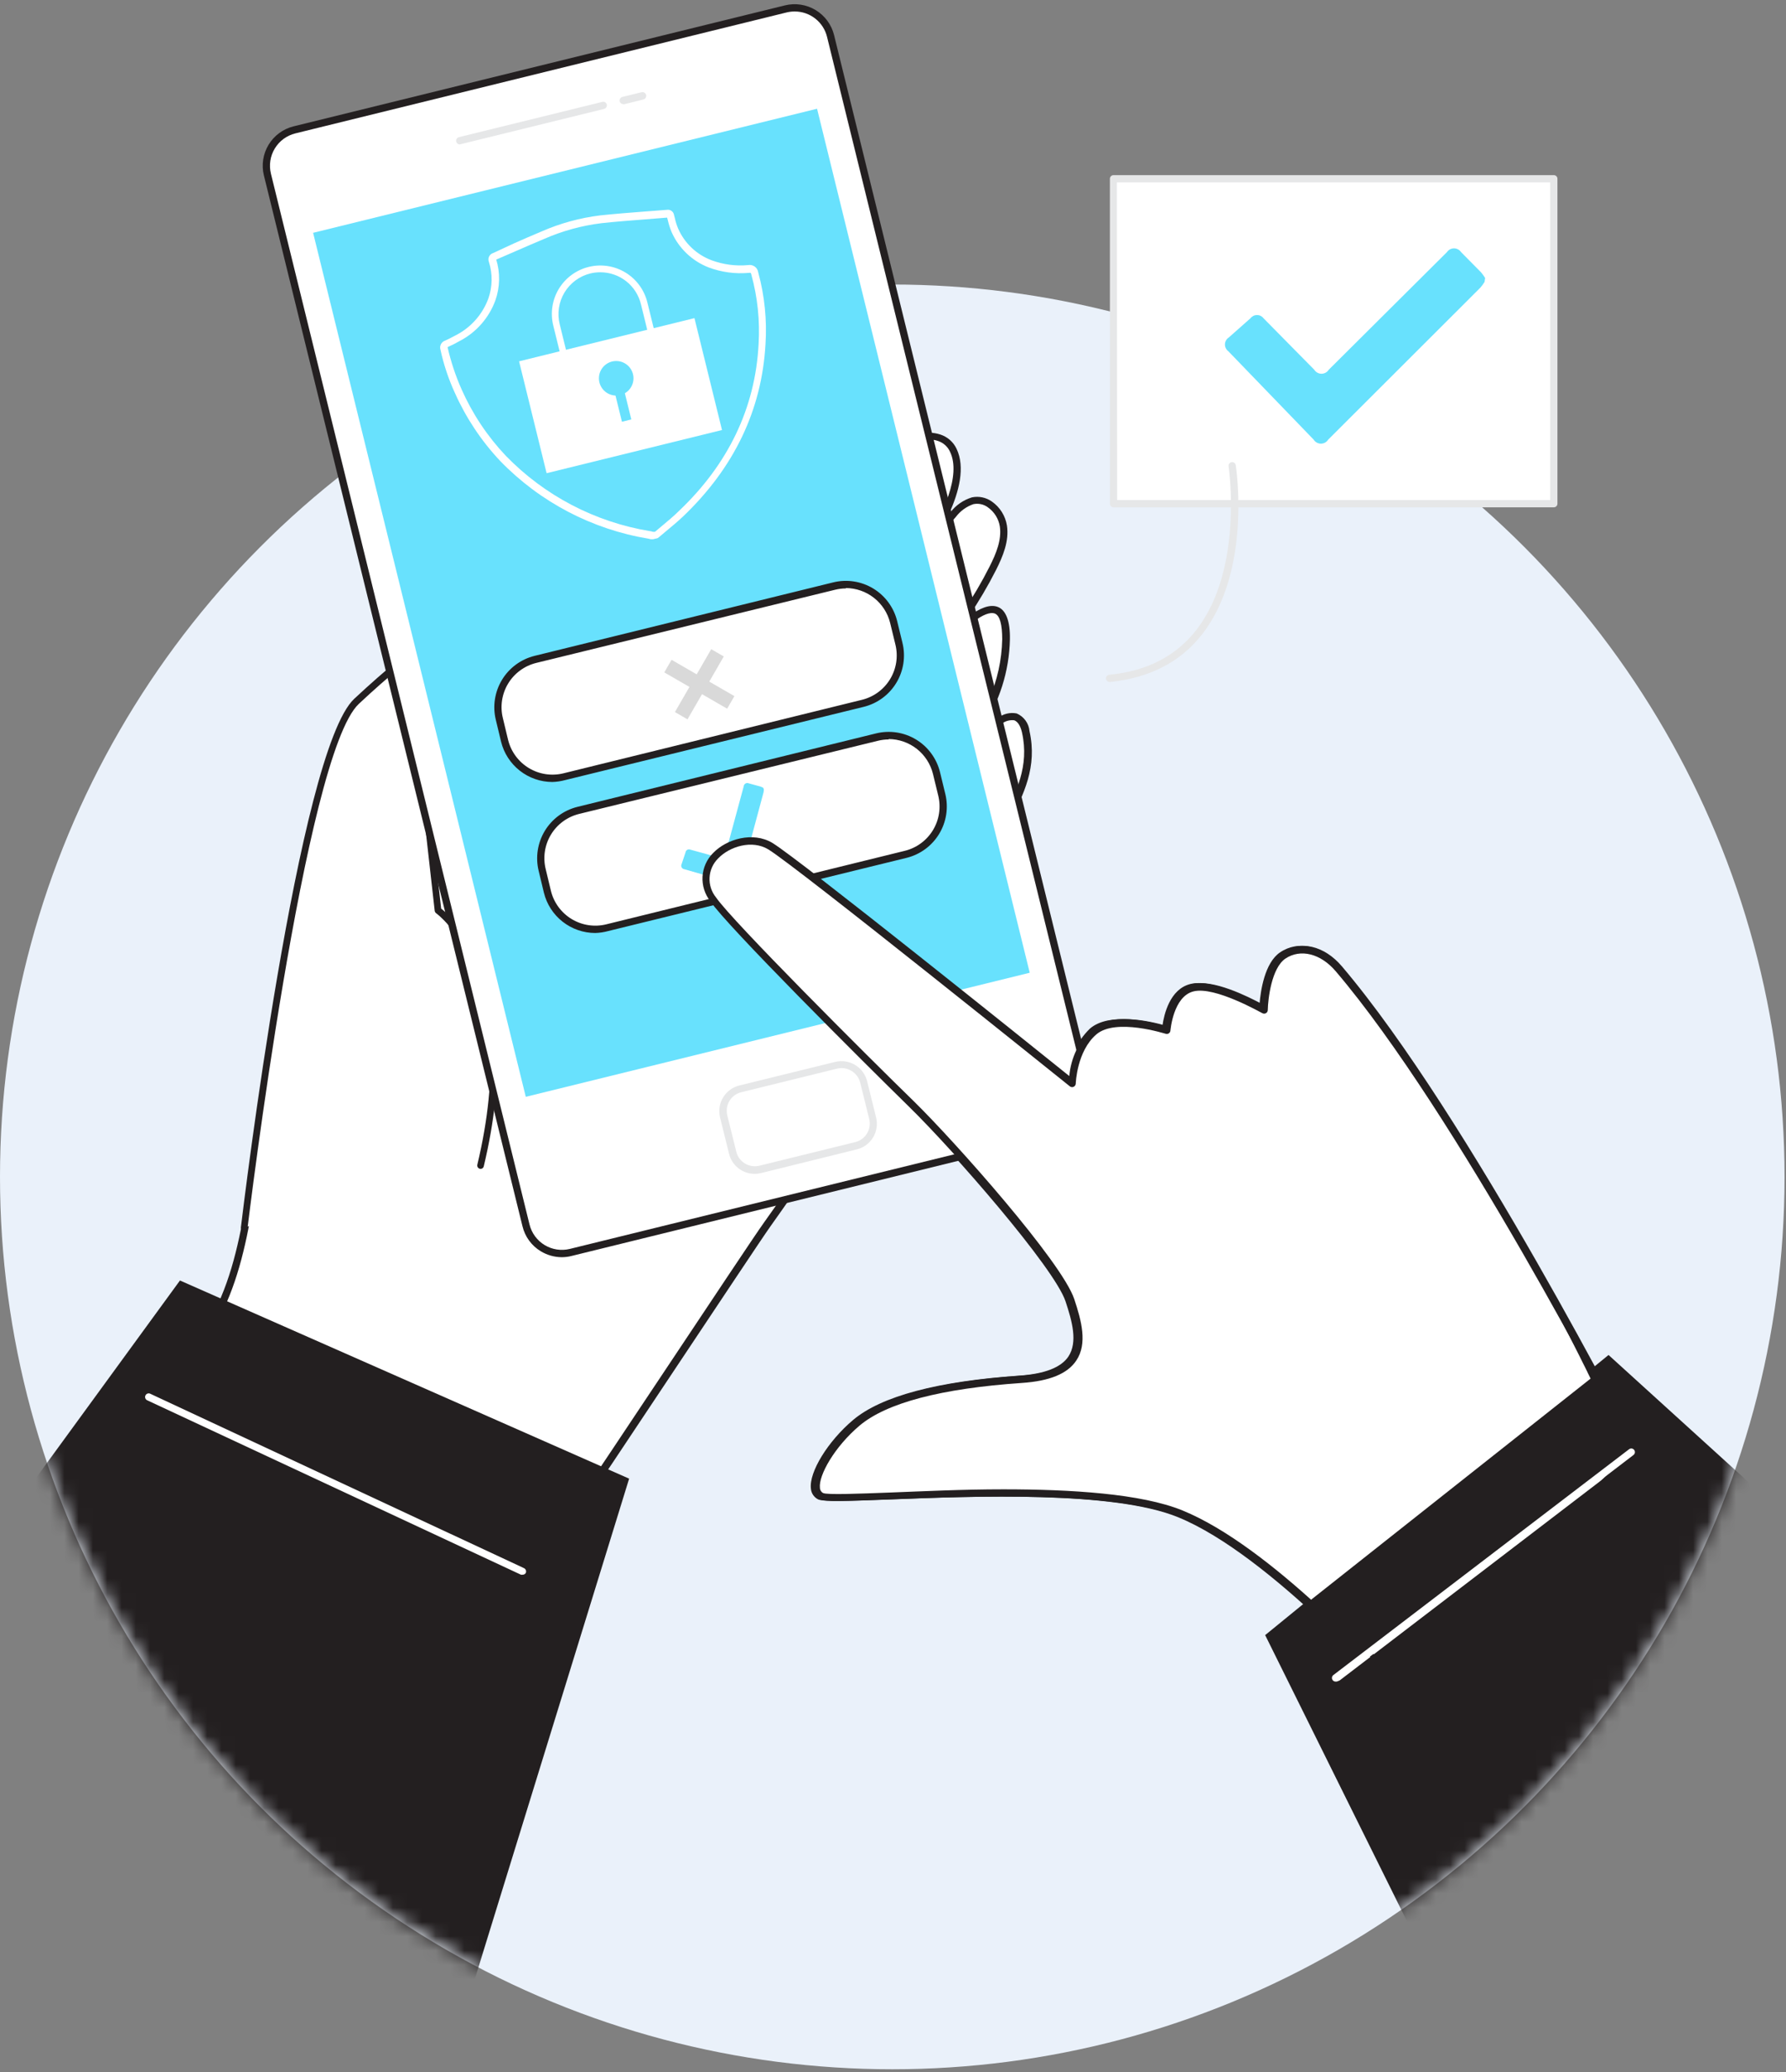 <svg xmlns="http://www.w3.org/2000/svg" width="125" height="145" viewBox="0 0 125 145" fill="none"><rect x="0" y="0" width="125" height="145" fill="#808080" stroke="none"/><circle cx="62.449" cy="82.36" r="62.449" fill="#EAF1FA"></circle><mask id="mask0_3938_2288" style="mask-type:alpha" maskUnits="userSpaceOnUse" x="0" y="19" width="125" height="126"><circle cx="62.449" cy="82.36" r="62.449" fill="#F4F7F7"></circle></mask><g mask="url(#mask0_3938_2288)"><path d="M40.729 105.061C31.648 100.617 22.001 97.438 12.057 95.611C17.183 92.211 17.473 83.507 18.332 77.415C21.096 57.863 40.49 45.374 55.571 35.085C56.841 34.191 58.157 33.363 59.514 32.605C61.114 31.747 65.57 29.089 66.739 31.544C67.862 33.906 65.078 38.205 63.69 39.937C64.611 38.566 65.63 37.264 66.739 36.04C67.08 35.583 67.554 35.242 68.096 35.065C69.112 34.831 70.082 35.796 70.235 36.823C70.387 37.849 69.96 38.855 69.493 39.795C68.367 42.015 66.963 44.083 65.316 45.948C66.424 44.693 70.519 39.993 70.433 44.754C70.362 47.753 69.111 50.603 66.952 52.686C67.9 51.854 68.92 51.109 70.001 50.46C70.153 50.341 70.328 50.254 70.515 50.206C70.703 50.158 70.898 50.149 71.088 50.181C71.29 50.279 71.463 50.427 71.591 50.611C71.72 50.795 71.798 51.009 71.82 51.233C72.501 54.281 70.804 56.466 69.645 59.073C68.741 61.105 68.213 63.016 67.059 64.972C62.893 72.055 58.472 79.016 53.706 85.708C52.477 87.41 40.79 105.092 40.729 105.061Z" fill="white"></path><path d="M40.714 105.32C40.68 105.319 40.647 105.309 40.618 105.29C31.558 100.855 21.933 97.682 12.011 95.859C11.963 95.85 11.918 95.826 11.882 95.791C11.847 95.756 11.822 95.712 11.812 95.663C11.802 95.614 11.806 95.563 11.824 95.517C11.843 95.471 11.874 95.431 11.915 95.402C16.229 92.542 17.067 85.626 17.743 80.068C17.855 79.133 17.961 78.233 18.083 77.38C20.756 58.468 39.002 46.055 53.651 36.076L55.414 34.877C56.69 33.976 58.013 33.143 59.377 32.382L59.733 32.189C61.257 31.366 64.047 29.836 65.784 30.4C66.04 30.477 66.276 30.608 66.478 30.783C66.679 30.958 66.841 31.174 66.953 31.416C67.558 32.692 67.131 34.399 66.419 35.964C66.45 35.923 66.486 35.888 66.521 35.847C66.902 35.352 67.428 34.989 68.025 34.806C68.266 34.756 68.514 34.756 68.754 34.807C68.995 34.858 69.222 34.958 69.422 35.1C69.701 35.295 69.938 35.544 70.118 35.832C70.299 36.12 70.42 36.441 70.474 36.777C70.637 37.864 70.2 38.916 69.707 39.897C69.139 41.014 68.503 42.095 67.802 43.133C68.564 42.564 69.275 42.26 69.834 42.473C70.393 42.686 70.708 43.448 70.682 44.749C70.635 46.972 69.949 49.135 68.706 50.979C69.087 50.714 69.468 50.47 69.859 50.232C70.041 50.092 70.251 49.992 70.474 49.94C70.698 49.887 70.93 49.883 71.155 49.927C71.403 50.033 71.618 50.204 71.776 50.422C71.935 50.641 72.031 50.898 72.054 51.166C72.613 53.672 71.653 55.572 70.637 57.584C70.378 58.092 70.129 58.626 69.864 59.169C69.549 59.876 69.275 60.582 69.011 61.268C68.537 62.587 67.954 63.865 67.268 65.089C62.746 72.781 58.376 79.57 53.905 85.845C53.31 86.683 50.16 91.434 47.111 96.007L42.864 102.384C41.161 104.924 40.892 105.32 40.714 105.32ZM12.687 95.473C22.373 97.305 31.772 100.422 40.633 104.741C41.222 103.893 43.981 99.746 46.659 95.727C49.708 91.154 52.858 86.404 53.463 85.565C57.924 79.3 62.283 72.522 66.8 64.85C67.472 63.647 68.043 62.391 68.508 61.095C68.772 60.409 69.051 59.693 69.371 58.976C69.615 58.422 69.88 57.889 70.149 57.37C71.13 55.44 72.049 53.621 71.531 51.273C71.455 50.933 71.292 50.506 70.972 50.404C70.816 50.388 70.657 50.402 70.507 50.446C70.356 50.491 70.215 50.565 70.093 50.663C69.028 51.306 68.021 52.04 67.085 52.858C67.034 52.899 66.971 52.919 66.906 52.914C66.841 52.909 66.781 52.879 66.738 52.831C66.694 52.783 66.671 52.72 66.672 52.655C66.673 52.591 66.699 52.529 66.745 52.483C67.793 51.478 68.632 50.276 69.216 48.947C69.799 47.617 70.114 46.185 70.144 44.734C70.144 43.718 69.981 43.083 69.636 42.94C68.97 42.686 67.603 43.723 65.535 46.045L65.49 46.101C65.466 46.124 65.438 46.143 65.407 46.156C65.376 46.169 65.343 46.176 65.309 46.176C65.276 46.176 65.243 46.169 65.212 46.156C65.181 46.143 65.153 46.124 65.129 46.101C65.105 46.078 65.085 46.05 65.072 46.02C65.059 45.989 65.052 45.956 65.052 45.923C65.052 45.89 65.059 45.857 65.072 45.826C65.085 45.795 65.105 45.768 65.129 45.745C66.76 43.897 68.148 41.848 69.26 39.648C69.717 38.743 70.118 37.778 69.976 36.833C69.932 36.566 69.835 36.311 69.691 36.083C69.547 35.854 69.359 35.657 69.138 35.502C68.994 35.395 68.829 35.32 68.653 35.283C68.478 35.245 68.297 35.245 68.122 35.283C67.633 35.453 67.207 35.764 66.897 36.177C66.257 36.894 65.637 37.636 65.058 38.403C64.443 39.343 63.93 39.988 63.869 40.064C63.827 40.115 63.767 40.148 63.703 40.156C63.637 40.165 63.572 40.148 63.518 40.11C63.464 40.072 63.428 40.015 63.416 39.95C63.405 39.885 63.42 39.819 63.457 39.765C63.853 39.17 64.27 38.591 64.702 38.027C66.013 35.995 67.273 33.261 66.496 31.625C66.415 31.441 66.295 31.278 66.145 31.144C65.995 31.011 65.818 30.912 65.627 30.852C64.103 30.344 61.313 31.869 59.977 32.605L59.621 32.798C58.274 33.566 56.97 34.406 55.714 35.314L53.95 36.513C39.373 46.431 21.229 58.778 18.586 77.466C18.464 78.315 18.358 79.214 18.246 80.144C17.575 85.576 16.772 92.308 12.687 95.473Z" fill="#231F20"></path><path d="M17.102 85.891C17.102 85.891 21.071 52.697 24.958 49.064C29.582 44.75 33.794 41.823 34.566 44.288C35.339 46.752 36.055 50.863 29.734 55.466L30.659 63.682C30.659 63.682 36.883 67.996 33.641 81.552" fill="white"></path><path d="M17.102 86.125H17.066C17.005 86.118 16.949 86.086 16.911 86.037C16.873 85.989 16.856 85.927 16.863 85.866C17.026 84.509 20.887 52.55 24.794 48.901C29.266 44.73 32.299 42.804 33.803 43.215C34.042 43.281 34.259 43.411 34.431 43.59C34.602 43.768 34.723 43.99 34.779 44.232C36.532 49.821 33.163 53.251 29.977 55.603L30.877 63.586C31.659 64.185 36.923 68.778 33.859 81.618C33.852 81.648 33.84 81.676 33.822 81.701C33.805 81.727 33.782 81.748 33.756 81.764C33.73 81.78 33.701 81.791 33.67 81.795C33.64 81.8 33.609 81.799 33.58 81.791C33.52 81.775 33.47 81.738 33.438 81.686C33.405 81.634 33.394 81.571 33.407 81.511C36.572 68.26 30.582 63.946 30.521 63.906C30.494 63.886 30.472 63.86 30.456 63.831C30.439 63.803 30.428 63.771 30.424 63.738L29.5 55.522C29.495 55.481 29.501 55.44 29.517 55.403C29.533 55.366 29.558 55.333 29.591 55.309C35.48 51 35.221 47.179 34.337 44.369C34.3 44.205 34.221 44.053 34.107 43.93C33.992 43.807 33.847 43.716 33.686 43.668C32.38 43.322 29.337 45.304 25.115 49.257C21.329 52.788 17.366 85.607 17.325 85.937C17.316 85.99 17.288 86.037 17.247 86.072C17.207 86.106 17.155 86.125 17.102 86.125Z" fill="#231F20"></path><path d="M-4.885 113.585L12.595 89.61L44.032 103.477L30.865 146.167L-4.885 113.585Z" fill="#231F20"></path><path d="M36.567 110.199C36.532 110.206 36.496 110.206 36.46 110.199L10.329 98.004C10.294 97.993 10.263 97.974 10.237 97.95C10.21 97.926 10.189 97.896 10.175 97.864C10.161 97.831 10.154 97.795 10.154 97.759C10.155 97.723 10.163 97.688 10.178 97.655C10.193 97.623 10.215 97.594 10.242 97.571C10.27 97.547 10.301 97.53 10.336 97.519C10.37 97.509 10.406 97.506 10.442 97.511C10.477 97.516 10.511 97.528 10.542 97.547L36.674 109.741C36.704 109.755 36.732 109.776 36.754 109.8C36.777 109.825 36.795 109.854 36.806 109.886C36.817 109.918 36.822 109.951 36.82 109.985C36.819 110.018 36.81 110.051 36.796 110.082C36.772 110.12 36.738 110.151 36.698 110.172C36.657 110.192 36.612 110.202 36.567 110.199Z" fill="white"></path><path d="M114.298 101.551C114.298 101.551 102.469 78.275 93.557 67.788C92.337 66.355 90.787 66.116 89.69 66.858C88.399 67.732 88.349 70.663 88.349 70.663C88.349 70.663 84.965 68.702 83.344 69.109C81.723 69.515 81.535 72.081 81.535 72.081C81.535 72.081 77.922 70.887 76.454 72.172C74.985 73.458 74.93 75.8 74.93 75.8C74.93 75.8 55.881 60.491 53.782 59.196C51.684 57.9 47.919 60.212 49.778 62.915C50.932 64.602 60.545 74.174 63.655 77.218C66.764 80.262 74 88.518 74.833 90.937C75.666 93.356 76.332 96.135 71.393 96.475C66.454 96.816 62.059 97.695 59.895 99.524C57.73 101.353 56.307 104.122 57.39 104.666C58.472 105.21 75.93 103.213 82.561 105.916C89.192 108.619 97.804 118.507 97.804 118.507L114.298 101.551Z" fill="white"></path><path d="M97.799 118.781C97.763 118.78 97.728 118.772 97.696 118.757C97.664 118.742 97.635 118.721 97.611 118.694C97.525 118.593 88.943 108.822 82.449 106.175C77.907 104.32 68.095 104.701 62.231 104.93C59.056 105.052 57.659 105.097 57.262 104.93C57.119 104.858 56.998 104.751 56.908 104.618C56.819 104.486 56.766 104.332 56.754 104.173C56.617 103.014 57.943 100.86 59.706 99.371C61.683 97.705 65.6 96.663 71.357 96.267C73.11 96.145 74.263 95.698 74.777 94.93C75.442 93.914 75.041 92.476 74.573 91.064C73.791 88.726 66.718 80.602 63.476 77.431C60.235 74.26 50.733 64.784 49.585 63.067C49.199 62.579 49.006 61.967 49.041 61.346C49.077 60.725 49.339 60.139 49.778 59.698C50.723 58.712 52.572 58.174 53.929 58.987C55.88 60.181 71.957 73.087 74.711 75.302C74.822 74.044 75.378 72.868 76.281 71.984C77.617 70.826 80.417 71.476 81.362 71.751C81.468 71.014 81.87 69.21 83.323 68.859C84.776 68.509 87.225 69.743 88.155 70.241C88.226 69.373 88.501 67.386 89.588 66.649C90.868 65.78 92.555 66.171 93.79 67.625C102.621 78.01 114.445 101.2 114.566 101.434C114.589 101.482 114.597 101.536 114.589 101.588C114.581 101.641 114.557 101.69 114.521 101.729L98.022 118.705C97.993 118.733 97.958 118.754 97.919 118.767C97.881 118.781 97.84 118.785 97.799 118.781ZM70.092 104.224C74.822 104.224 79.746 104.523 82.632 105.702C88.79 108.212 96.493 116.677 97.809 118.151L113.987 101.505C112.915 99.417 101.767 77.838 93.358 67.97C92.306 66.73 90.889 66.375 89.832 67.086C88.866 67.747 88.618 69.906 88.602 70.689C88.602 70.732 88.59 70.775 88.567 70.812C88.545 70.85 88.513 70.881 88.475 70.902C88.437 70.924 88.393 70.936 88.348 70.936C88.304 70.936 88.26 70.924 88.221 70.902C88.186 70.902 84.908 68.997 83.404 69.378C81.982 69.733 81.794 72.101 81.788 72.121C81.786 72.16 81.774 72.197 81.755 72.23C81.736 72.263 81.709 72.292 81.678 72.313C81.646 72.335 81.609 72.349 81.572 72.354C81.534 72.36 81.495 72.357 81.458 72.345C81.423 72.345 77.963 71.217 76.601 72.391C75.239 73.564 75.163 75.805 75.163 75.831C75.161 75.878 75.146 75.924 75.12 75.963C75.094 76.002 75.058 76.034 75.016 76.054C74.973 76.075 74.926 76.082 74.879 76.077C74.832 76.072 74.788 76.053 74.751 76.024C74.558 75.871 55.707 60.709 53.65 59.444C52.511 58.748 50.936 59.231 50.133 60.074C49.774 60.429 49.56 60.906 49.533 61.41C49.506 61.914 49.667 62.411 49.986 62.803C51.114 64.454 60.656 73.981 63.832 77.07C66.743 79.921 74.187 88.315 75.056 90.906C75.564 92.43 75.996 94.031 75.198 95.215C74.584 96.135 73.339 96.648 71.388 96.78C65.743 97.166 61.927 98.172 60.036 99.762C58.273 101.251 57.156 103.253 57.257 104.117C57.258 104.192 57.279 104.266 57.318 104.331C57.358 104.395 57.414 104.448 57.481 104.483C57.77 104.62 59.925 104.533 62.206 104.447C64.487 104.361 67.226 104.224 70.092 104.224Z" fill="#231F20"></path><path d="M112.58 94.823L88.547 114.426L100.467 138.473L128.215 109.025L112.58 94.823Z" fill="#231F20"></path><path d="M93.603 117.627C93.563 117.627 93.525 117.618 93.489 117.6C93.454 117.583 93.423 117.557 93.399 117.526C93.359 117.472 93.342 117.404 93.351 117.338C93.361 117.271 93.396 117.211 93.45 117.17L114.145 101.368C114.199 101.327 114.266 101.309 114.333 101.318C114.399 101.326 114.46 101.361 114.501 101.414C114.542 101.467 114.56 101.534 114.552 101.601C114.543 101.668 114.508 101.728 114.455 101.77L93.755 117.602C93.708 117.627 93.655 117.636 93.603 117.627Z" fill="white"></path></g><path d="M55.001 0.618L20.613 9.084C19.226 9.425 18.378 10.826 18.72 12.213L36.823 85.751C37.165 87.138 38.566 87.986 39.953 87.644L74.341 79.178C75.728 78.837 76.576 77.436 76.234 76.049L58.131 2.511C57.789 1.124 56.388 0.277 55.001 0.618Z" fill="white"></path><path d="M39.322 87.98C38.805 87.978 38.297 87.835 37.854 87.568C37.533 87.376 37.255 87.122 37.034 86.821C36.813 86.52 36.655 86.178 36.568 85.815L18.47 12.277C18.29 11.546 18.408 10.773 18.798 10.129C19.188 9.485 19.817 9.022 20.548 8.842L54.936 0.377C55.668 0.197 56.441 0.315 57.086 0.705C57.731 1.094 58.195 1.724 58.376 2.455L76.475 75.993C76.653 76.726 76.534 77.499 76.143 78.143C75.753 78.788 75.123 79.252 74.392 79.433L40.003 87.893C39.781 87.95 39.552 87.979 39.322 87.98ZM55.622 0.804C55.432 0.803 55.243 0.825 55.058 0.87L20.67 9.335C20.07 9.483 19.553 9.863 19.233 10.392C18.912 10.92 18.815 11.555 18.962 12.155L37.061 85.693C37.209 86.293 37.589 86.81 38.118 87.13C38.647 87.45 39.281 87.547 39.881 87.4L74.27 78.94C74.871 78.791 75.388 78.41 75.709 77.881C76.03 77.352 76.128 76.717 75.982 76.115L57.883 2.577C57.759 2.071 57.469 1.621 57.059 1.3C56.649 0.978 56.143 0.804 55.622 0.804Z" fill="#231F20"></path><path d="M57.185 7.61L21.914 16.293L36.799 76.756L72.07 68.073L57.185 7.61Z" fill="#68E1FD"></path><path d="M58.516 74.531L51.806 76.183C50.953 76.393 50.432 77.255 50.642 78.108L51.273 80.673C51.483 81.526 52.345 82.047 53.198 81.837L59.908 80.186C60.761 79.976 61.282 79.114 61.072 78.261L60.44 75.696C60.23 74.843 59.369 74.322 58.516 74.531Z" fill="white"></path><path d="M52.813 82.147C52.4 82.146 52 82.007 51.675 81.752C51.351 81.497 51.122 81.14 51.024 80.739L50.389 78.173C50.28 77.701 50.361 77.204 50.615 76.791C50.869 76.377 51.275 76.08 51.746 75.963L58.458 74.312C58.933 74.197 59.434 74.274 59.852 74.528C60.27 74.781 60.571 75.189 60.688 75.663L61.318 78.204C61.435 78.679 61.358 79.181 61.105 79.599C60.851 80.017 60.442 80.318 59.967 80.434L53.27 82.091C53.12 82.128 52.967 82.147 52.813 82.147ZM58.91 74.744C58.8 74.745 58.691 74.758 58.585 74.784L51.878 76.436C51.707 76.477 51.547 76.552 51.406 76.656C51.264 76.759 51.145 76.89 51.055 77.04C50.964 77.191 50.903 77.359 50.877 77.533C50.851 77.708 50.86 77.885 50.902 78.056L51.532 80.597C51.574 80.768 51.649 80.928 51.753 81.07C51.856 81.211 51.987 81.331 52.137 81.422C52.287 81.513 52.454 81.574 52.627 81.6C52.8 81.627 52.977 81.62 53.148 81.578L59.855 79.926C60.026 79.885 60.186 79.81 60.328 79.706C60.469 79.602 60.589 79.472 60.68 79.322C60.771 79.172 60.832 79.005 60.858 78.832C60.885 78.658 60.877 78.481 60.836 78.311L60.206 75.77C60.164 75.6 60.09 75.439 59.986 75.298C59.882 75.157 59.751 75.037 59.601 74.947C59.39 74.813 59.145 74.743 58.895 74.744H58.91Z" fill="#E6E7E8"></path><path d="M32.163 10.107C32.108 10.103 32.056 10.082 32.014 10.046C31.972 10.01 31.943 9.962 31.93 9.909C31.921 9.876 31.92 9.842 31.925 9.808C31.93 9.775 31.941 9.743 31.959 9.714C31.976 9.685 31.999 9.66 32.027 9.64C32.054 9.621 32.085 9.606 32.118 9.599L42.158 7.129C42.19 7.121 42.224 7.119 42.257 7.124C42.29 7.128 42.322 7.139 42.351 7.156C42.38 7.173 42.405 7.196 42.425 7.223C42.445 7.249 42.46 7.28 42.468 7.312C42.483 7.378 42.472 7.448 42.437 7.505C42.402 7.563 42.346 7.605 42.28 7.622L32.24 10.091L32.163 10.107Z" fill="#E6E7E8"></path><path d="M43.616 7.287C43.56 7.287 43.505 7.268 43.46 7.233C43.416 7.198 43.385 7.149 43.372 7.094C43.357 7.028 43.367 6.96 43.401 6.902C43.435 6.844 43.49 6.802 43.555 6.784L44.907 6.454C44.974 6.437 45.045 6.449 45.104 6.485C45.163 6.521 45.206 6.579 45.222 6.647C45.238 6.714 45.227 6.785 45.191 6.844C45.154 6.903 45.096 6.945 45.029 6.962L43.677 7.297L43.616 7.287Z" fill="#E6E7E8"></path><path d="M61.37 51.559L40.471 56.704C38.621 57.159 37.49 59.028 37.946 60.878L38.315 62.378C38.77 64.228 40.64 65.359 42.49 64.903L63.389 59.758C65.239 59.303 66.37 57.434 65.915 55.584L65.545 54.084C65.09 52.234 63.221 51.103 61.37 51.559Z" fill="white"></path><path d="M58.338 40.965L37.439 46.11C35.589 46.565 34.458 48.434 34.914 50.285L35.283 51.785C35.738 53.635 37.607 54.765 39.458 54.31L60.357 49.165C62.207 48.709 63.338 46.84 62.882 44.99L62.513 43.49C62.057 41.64 60.188 40.509 58.338 40.965Z" fill="white"></path><path d="M41.654 65.292C40.827 65.29 40.025 65.011 39.375 64.5C38.725 63.989 38.264 63.275 38.067 62.472L37.701 60.948C37.468 59.994 37.622 58.987 38.129 58.147C38.637 57.307 39.457 56.703 40.409 56.466L61.313 51.324C61.785 51.208 62.275 51.186 62.755 51.259C63.235 51.332 63.696 51.499 64.112 51.751C64.528 52.002 64.89 52.333 65.177 52.725C65.465 53.116 65.673 53.56 65.789 54.032L66.16 55.557C66.393 56.509 66.239 57.516 65.731 58.355C65.224 59.194 64.404 59.797 63.452 60.033L42.548 65.16C42.257 65.239 41.956 65.284 41.654 65.292ZM62.202 51.746C61.943 51.748 61.686 51.78 61.435 51.842L40.531 56.959C40.124 57.059 39.74 57.238 39.401 57.487C39.063 57.735 38.778 58.048 38.56 58.407C38.343 58.767 38.199 59.165 38.136 59.58C38.073 59.995 38.093 60.418 38.194 60.826L38.56 62.35C38.764 63.172 39.286 63.879 40.01 64.317C40.735 64.755 41.604 64.888 42.426 64.687L63.33 59.54C64.151 59.337 64.859 58.816 65.297 58.093C65.735 57.369 65.868 56.501 65.667 55.679L65.296 54.154C65.124 53.463 64.726 52.848 64.166 52.407C63.606 51.967 62.915 51.725 62.202 51.72V51.746Z" fill="#231F20"></path><path d="M38.656 54.724C37.829 54.721 37.027 54.443 36.377 53.931C35.727 53.42 35.266 52.707 35.069 51.904L34.703 50.379C34.47 49.426 34.624 48.419 35.131 47.579C35.639 46.739 36.459 46.135 37.411 45.898L58.315 40.756C58.786 40.64 59.276 40.617 59.757 40.691C60.237 40.764 60.698 40.931 61.114 41.183C61.53 41.434 61.892 41.765 62.179 42.156C62.467 42.548 62.675 42.992 62.791 43.464L63.162 44.988C63.395 45.941 63.241 46.947 62.733 47.786C62.226 48.626 61.406 49.229 60.454 49.465L39.55 54.592C39.259 54.671 38.958 54.715 38.656 54.724ZM59.204 41.178C58.945 41.179 58.688 41.212 58.437 41.274L37.533 46.391C37.126 46.491 36.742 46.67 36.404 46.919C36.065 47.167 35.779 47.48 35.562 47.839C35.345 48.198 35.201 48.597 35.138 49.012C35.075 49.427 35.095 49.85 35.196 50.257L35.562 51.782C35.766 52.603 36.288 53.311 37.012 53.749C37.737 54.187 38.606 54.32 39.428 54.119L60.332 48.972C61.153 48.769 61.861 48.248 62.299 47.524C62.737 46.8 62.87 45.932 62.669 45.11L62.298 43.586C62.126 42.894 61.728 42.28 61.168 41.839C60.608 41.398 59.917 41.157 59.204 41.152V41.178Z" fill="#231F20"></path><path d="M48.604 22.263L36.329 25.285L38.257 33.115L50.532 30.093L48.604 22.263Z" fill="white"></path><path d="M39.55 25.395C39.507 25.395 39.465 25.382 39.428 25.36C39.376 25.327 39.338 25.276 39.322 25.218L38.722 22.779C38.615 22.346 38.595 21.897 38.662 21.457C38.729 21.016 38.882 20.593 39.113 20.213C39.344 19.832 39.648 19.5 40.007 19.237C40.366 18.973 40.774 18.784 41.207 18.678C42.079 18.463 43.001 18.604 43.77 19.069C44.539 19.534 45.092 20.285 45.307 21.158L45.907 23.597C45.921 23.656 45.911 23.718 45.88 23.77C45.848 23.823 45.798 23.861 45.739 23.876L39.606 25.401L39.55 25.395ZM42.02 19.054C41.783 19.054 41.548 19.081 41.318 19.136C40.944 19.228 40.591 19.393 40.28 19.622C39.97 19.851 39.707 20.138 39.508 20.469C39.309 20.799 39.177 21.166 39.12 21.547C39.062 21.929 39.081 22.318 39.174 22.692L39.718 24.908L45.404 23.505L44.86 21.295C44.707 20.657 44.344 20.089 43.828 19.682C43.313 19.276 42.676 19.055 42.02 19.054Z" fill="white"></path><path d="M43.127 27.682C43.795 27.682 44.337 27.141 44.337 26.473C44.337 25.805 43.795 25.264 43.127 25.264C42.459 25.264 41.918 25.805 41.918 26.473C41.918 27.141 42.459 27.682 43.127 27.682Z" fill="#68E1FD"></path><path d="M43.511 26.614L42.855 26.775L43.529 29.514L44.185 29.352L43.511 26.614Z" fill="#68E1FD"></path><path d="M45.705 37.738H45.644H45.552L45.385 37.698C41.436 37.044 37.801 35.14 35.014 32.266C33.695 30.867 32.622 29.256 31.838 27.5C31.39 26.524 31.049 25.502 30.822 24.451C30.788 24.326 30.804 24.193 30.865 24.078C30.927 23.964 31.029 23.877 31.153 23.837C31.361 23.745 31.584 23.633 31.854 23.486C32.929 22.951 33.76 22.026 34.176 20.9C34.471 20.069 34.485 19.164 34.216 18.324C34.193 18.263 34.182 18.198 34.185 18.132C34.188 18.067 34.205 18.003 34.234 17.945C34.263 17.887 34.304 17.835 34.355 17.793C34.405 17.752 34.464 17.721 34.526 17.704L35.995 17.023C36.62 16.748 37.25 16.469 37.885 16.205C39.201 15.627 40.594 15.246 42.021 15.072C43.037 14.965 44.053 14.884 45.07 14.807L46.665 14.685C46.722 14.675 46.78 14.675 46.837 14.687C46.893 14.699 46.947 14.723 46.994 14.756C47.042 14.789 47.082 14.831 47.113 14.88C47.143 14.929 47.164 14.984 47.173 15.041L47.229 15.255C47.284 15.505 47.36 15.749 47.458 15.986C47.678 16.493 47.998 16.95 48.397 17.331C48.797 17.713 49.269 18.01 49.785 18.207C50.607 18.514 51.487 18.632 52.361 18.552C52.441 18.537 52.523 18.538 52.603 18.556C52.682 18.573 52.757 18.607 52.823 18.654C52.889 18.702 52.945 18.762 52.987 18.832C53.029 18.902 53.056 18.98 53.067 19.06C53.515 20.701 53.686 22.404 53.575 24.101C53.311 28.714 51.37 32.739 47.808 36.143C47.427 36.498 47.026 36.839 46.635 37.159L46.091 37.616C46.061 37.642 46.027 37.661 45.989 37.672L45.745 37.728L45.705 37.738ZM34.725 18.141C35.018 19.084 34.998 20.096 34.669 21.027C34.214 22.267 33.306 23.289 32.128 23.887C31.888 24.026 31.64 24.151 31.386 24.263C31.365 24.271 31.344 24.281 31.325 24.294C31.557 25.316 31.889 26.314 32.316 27.271C33.075 28.976 34.118 30.54 35.4 31.895C38.112 34.689 41.65 36.537 45.491 37.169C45.562 37.169 45.629 37.2 45.695 37.215H45.72H45.842L46.35 36.788C46.736 36.468 47.138 36.133 47.503 35.772C50.969 32.49 52.859 28.552 53.093 24.085C53.193 22.444 53.022 20.798 52.584 19.213C52.578 19.171 52.562 19.131 52.539 19.096C52.492 19.086 52.443 19.086 52.397 19.096C51.447 19.18 50.49 19.049 49.597 18.715C48.436 18.263 47.503 17.37 47 16.23C46.893 15.966 46.806 15.695 46.741 15.417L46.691 15.229L45.095 15.356C44.109 15.432 43.063 15.514 42.087 15.62C40.708 15.79 39.361 16.16 38.088 16.718C37.458 16.982 36.833 17.252 36.208 17.526C35.717 17.743 35.224 17.956 34.73 18.166L34.725 18.141Z" fill="white"></path><path d="M108.75 12.511H77.934V35.248H108.75V12.511Z" fill="white"></path><path d="M108.75 35.502H77.934C77.866 35.502 77.802 35.475 77.754 35.427C77.707 35.38 77.68 35.315 77.68 35.248V12.51C77.68 12.443 77.707 12.378 77.754 12.33C77.802 12.283 77.866 12.256 77.934 12.256H108.75C108.818 12.256 108.882 12.283 108.93 12.33C108.978 12.378 109.004 12.443 109.004 12.51V35.248C109.004 35.315 108.978 35.38 108.93 35.427C108.882 35.475 108.818 35.502 108.75 35.502ZM78.188 34.994H108.496V12.764H78.168L78.188 34.994Z" fill="#E6E7E8"></path><path d="M103.903 19.73C103.813 19.873 103.713 20.009 103.603 20.137L92.958 30.766C92.904 30.852 92.829 30.923 92.74 30.973C92.652 31.022 92.552 31.048 92.45 31.048C92.349 31.048 92.249 31.022 92.16 30.973C92.071 30.923 91.996 30.852 91.942 30.766L85.967 24.578C85.891 24.521 85.83 24.447 85.79 24.362C85.749 24.276 85.729 24.183 85.733 24.088C85.736 23.994 85.763 23.901 85.81 23.82C85.856 23.738 85.923 23.668 86.002 23.617L87.527 22.266C87.58 22.197 87.648 22.142 87.726 22.104C87.804 22.065 87.889 22.045 87.976 22.045C88.063 22.045 88.149 22.065 88.227 22.104C88.305 22.142 88.373 22.197 88.426 22.266L91.983 25.873C92.037 25.959 92.112 26.03 92.2 26.079C92.289 26.129 92.389 26.154 92.491 26.154C92.592 26.154 92.692 26.129 92.781 26.079C92.87 26.03 92.945 25.959 92.999 25.873L101.271 17.642C101.325 17.561 101.399 17.495 101.485 17.45C101.571 17.404 101.666 17.38 101.764 17.38C101.861 17.38 101.957 17.404 102.043 17.45C102.129 17.495 102.202 17.561 102.257 17.642C102.724 18.114 103.191 18.582 103.654 19.055C103.759 19.18 103.856 19.313 103.943 19.451L103.903 19.73Z" fill="#68E1FD"></path><path d="M53.462 55.24C53.459 55.311 53.451 55.383 53.438 55.453L51.781 61.62C51.779 61.663 51.767 61.705 51.745 61.742C51.722 61.779 51.691 61.81 51.654 61.831C51.616 61.853 51.574 61.864 51.531 61.865C51.488 61.866 51.445 61.856 51.407 61.836L47.897 60.829C47.857 60.824 47.819 60.81 47.786 60.787C47.753 60.764 47.726 60.734 47.707 60.698C47.688 60.663 47.678 60.623 47.678 60.583C47.678 60.543 47.688 60.504 47.706 60.468L47.98 59.648C47.985 59.611 47.998 59.576 48.019 59.546C48.039 59.515 48.066 59.49 48.098 59.471C48.13 59.453 48.166 59.442 48.203 59.44C48.239 59.437 48.276 59.443 48.31 59.457L50.384 60.028C50.422 60.048 50.464 60.059 50.507 60.058C50.55 60.057 50.593 60.045 50.63 60.024C50.667 60.002 50.699 59.971 50.721 59.934C50.743 59.898 50.756 59.856 50.757 59.812L52.051 55.031C52.054 54.99 52.067 54.95 52.089 54.915C52.111 54.88 52.141 54.85 52.177 54.83C52.212 54.809 52.253 54.798 52.294 54.796C52.335 54.795 52.376 54.803 52.413 54.822C52.686 54.896 52.957 54.969 53.227 55.044C53.292 55.068 53.356 55.096 53.417 55.129L53.462 55.24Z" fill="#68E1FD"></path><path d="M77.659 47.728C77.596 47.725 77.535 47.701 77.488 47.658C77.442 47.615 77.412 47.557 77.405 47.494C77.4 47.428 77.422 47.362 77.464 47.311C77.507 47.26 77.567 47.227 77.633 47.219C80.25 46.976 82.303 45.919 83.731 44.084C87.049 39.827 85.997 32.703 85.987 32.632C85.982 32.599 85.983 32.565 85.991 32.532C85.999 32.5 86.014 32.469 86.033 32.443C86.053 32.416 86.078 32.393 86.107 32.376C86.135 32.358 86.167 32.347 86.2 32.342C86.267 32.333 86.334 32.351 86.388 32.39C86.442 32.43 86.478 32.489 86.49 32.556C86.535 32.855 87.587 39.964 84.132 44.394C82.608 46.346 80.438 47.443 77.679 47.728H77.659Z" fill="#E6E7E8"></path><path d="M111.323 96.475C111.323 96.475 102.597 78.275 93.685 67.788C92.465 66.355 90.915 66.116 89.818 66.858C88.527 67.732 88.477 70.663 88.477 70.663C88.477 70.663 85.093 68.702 83.472 69.109C81.851 69.515 81.663 72.081 81.663 72.081C81.663 72.081 78.05 70.887 76.582 72.172C75.113 73.458 75.057 75.8 75.057 75.8C75.057 75.8 56.008 60.491 53.91 59.196C51.812 57.9 48.047 60.212 49.906 62.915C51.06 64.602 60.673 74.174 63.782 77.218C66.892 80.262 74.128 88.518 74.961 90.937C75.794 93.356 76.46 96.135 71.521 96.475C66.582 96.816 62.187 97.695 60.023 99.524C57.858 101.353 56.435 104.122 57.518 104.666C58.6 105.21 76.058 103.213 82.689 105.916C89.32 108.619 91.411 112.228 91.411 112.228L111.323 96.475Z" fill="white"></path><path d="M93.918 113.97C93.882 113.969 93.182 111.353 95.657 114.715C93.221 109.928 92.793 113.996 92.769 113.97C92.682 113.868 89.071 108.822 82.577 106.175C78.034 104.32 68.223 104.701 62.359 104.93C59.184 105.052 57.786 105.097 57.39 104.93C57.247 104.858 57.125 104.751 57.036 104.618C56.947 104.486 56.894 104.332 56.882 104.173C56.745 103.014 58.071 100.86 59.834 99.371C61.811 97.705 65.728 96.663 71.485 96.267C73.238 96.145 74.391 95.698 74.905 94.93C75.57 93.914 75.169 92.476 74.701 91.064C73.919 88.726 66.846 80.602 63.604 77.431C60.363 74.26 50.861 64.784 49.713 63.067C49.327 62.579 49.134 61.967 49.169 61.346C49.205 60.725 49.467 60.139 49.906 59.698C50.851 58.712 52.7 58.174 54.057 58.987C56.008 60.181 72.085 73.087 74.838 75.302C74.95 74.044 75.506 72.868 76.409 71.984C77.745 70.826 80.545 71.476 81.49 71.751C81.596 71.014 81.998 69.21 83.451 68.859C84.904 68.509 87.353 69.743 88.283 70.241C88.354 69.373 88.629 67.386 89.716 66.649C90.996 65.78 92.683 66.171 93.918 67.625C102.749 78.01 114.572 101.2 114.694 101.434C114.717 101.482 114.725 101.536 114.717 101.588C114.709 101.641 114.685 101.69 114.649 101.729L98.15 118.705C93.918 113.97 94.021 107.43 98.15 112.227C94.021 107.43 93.959 113.974 93.918 113.97ZM70.22 104.224C74.95 104.224 79.874 104.523 82.76 105.702C88.918 108.212 96.621 116.677 97.937 118.151L114.115 101.505C113.043 99.417 101.895 77.838 93.486 67.97C92.434 66.73 91.017 66.375 89.96 67.086C88.994 67.747 88.745 69.906 88.73 70.689C88.73 70.732 88.717 70.775 88.695 70.812C88.673 70.85 88.641 70.881 88.603 70.902C88.564 70.924 88.521 70.936 88.476 70.936C88.431 70.936 88.388 70.924 88.349 70.902C88.314 70.902 85.036 68.997 83.532 69.378C82.109 69.733 81.921 72.101 81.916 72.121C81.914 72.16 81.902 72.197 81.883 72.23C81.864 72.263 81.837 72.292 81.805 72.313C81.774 72.335 81.737 72.349 81.7 72.354C81.662 72.36 81.623 72.357 81.586 72.345C81.551 72.345 78.09 71.217 76.729 72.391C75.367 73.564 75.291 75.805 75.291 75.831C75.289 75.878 75.274 75.924 75.248 75.963C75.222 76.002 75.186 76.034 75.143 76.054C75.101 76.075 75.054 76.082 75.007 76.077C74.96 76.072 74.916 76.053 74.879 76.024C74.686 75.871 55.835 60.709 53.778 59.444C52.639 58.748 51.064 59.231 50.261 60.074C49.902 60.429 49.688 60.906 49.661 61.41C49.634 61.914 49.795 62.411 50.114 62.803C51.242 64.454 60.784 73.981 63.96 77.07C66.871 79.921 74.315 88.315 75.184 90.906C75.692 92.43 76.124 94.031 75.326 95.215C74.712 96.135 73.467 96.648 71.516 96.78C65.871 97.166 62.055 98.172 60.164 99.762C58.401 101.251 57.283 103.253 57.385 104.117C57.386 104.192 57.407 104.266 57.446 104.331C57.486 104.395 57.542 104.448 57.609 104.483C57.898 104.62 60.053 104.533 62.334 104.447C64.615 104.361 67.354 104.224 70.22 104.224Z" fill="#231F20"></path><path d="M49.777 45.431L50.657 45.939L48.117 50.339L47.237 49.831L49.777 45.431Z" fill="#D9D9D9"></path><path d="M47.001 46.175L46.493 47.055L50.893 49.595L51.401 48.715L47.001 46.175Z" fill="#D9D9D9"></path><path d="M93.475 117.678C93.435 117.678 93.397 117.669 93.361 117.651C93.326 117.633 93.295 117.608 93.272 117.577C93.231 117.523 93.214 117.455 93.223 117.388C93.233 117.322 93.268 117.261 93.322 117.221L114.017 101.419C114.071 101.378 114.138 101.36 114.205 101.368C114.271 101.377 114.332 101.411 114.373 101.465C114.414 101.518 114.432 101.585 114.424 101.652C114.415 101.719 114.381 101.779 114.327 101.82L93.627 117.653C93.581 117.678 93.527 117.687 93.475 117.678Z" fill="white"></path></svg>